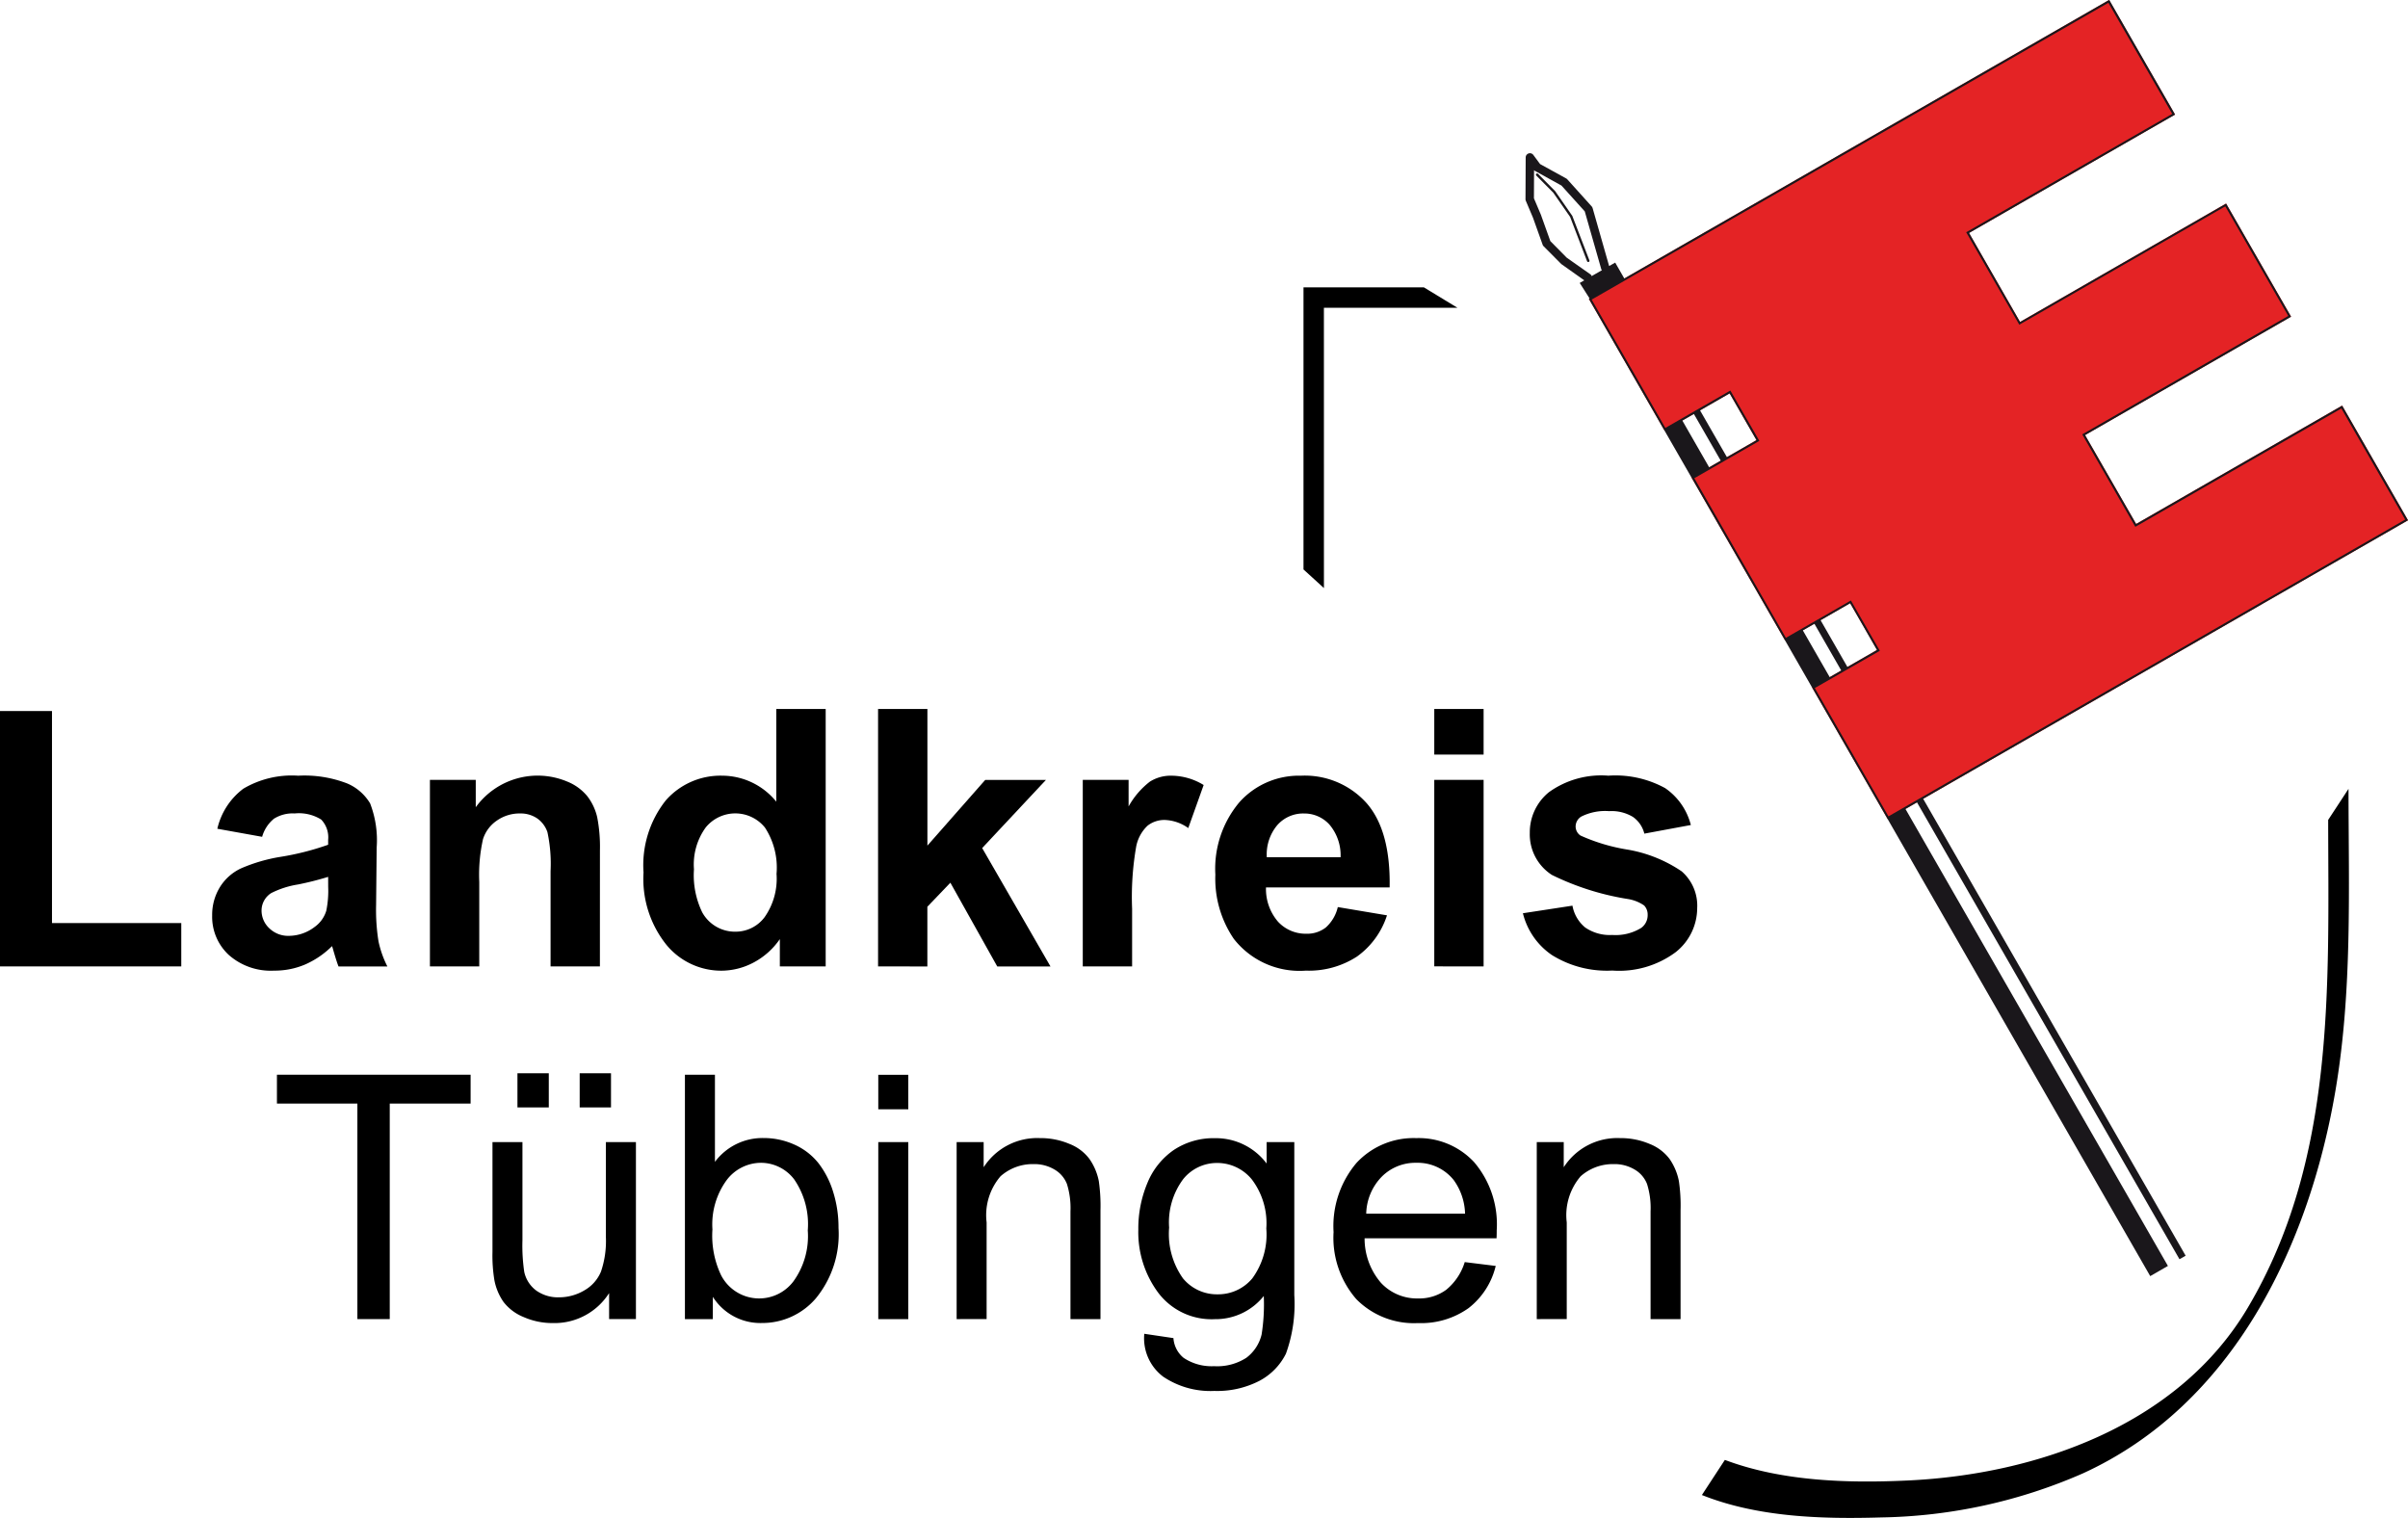 <svg id="LRA_Logo" data-name="LRA Logo" xmlns="http://www.w3.org/2000/svg" width="158.636" height="100" viewBox="0 0 158.636 100">
  <g id="Textmarke" transform="translate(0 46.704)">
    <g id="Tübingen" transform="translate(18.242 24.002)">
      <path id="Pfad_23976" data-name="Pfad 23976" d="M455.334,52.041v-14.2h-5.3v-1.9h12.759v1.9h-5.327v14.2Z" transform="translate(-450.032 -35.846)"/>
      <path id="Pfad_23977" data-name="Pfad 23977" d="M462.989,52.1V50.391a4.26,4.26,0,0,1-3.7,1.974,4.7,4.7,0,0,1-1.923-.393,3.172,3.172,0,0,1-1.33-.994,3.722,3.722,0,0,1-.609-1.468,9.982,9.982,0,0,1-.121-1.842V40.444h1.974V46.91A11.739,11.739,0,0,0,457.4,49a2.08,2.08,0,0,0,.792,1.225,2.471,2.471,0,0,0,1.495.444,3.26,3.26,0,0,0,1.667-.455,2.541,2.541,0,0,0,1.1-1.241,6.244,6.244,0,0,0,.323-2.278V40.444h1.979V52.1ZM456.951,38.16V35.909h2.065V38.16Zm4.1,0V35.909h2.063V38.16Z" transform="translate(-441.104 -35.909)"/>
      <path id="Pfad_23978" data-name="Pfad 23978" d="M461.851,52.041h-1.837v-16.1h1.977v5.741a3.909,3.909,0,0,1,3.2-1.57,4.909,4.909,0,0,1,2.036.434,4.223,4.223,0,0,1,1.583,1.22,5.919,5.919,0,0,1,.969,1.893,7.8,7.8,0,0,1,.353,2.372,6.657,6.657,0,0,1-1.484,4.632,4.638,4.638,0,0,1-3.557,1.635,3.7,3.7,0,0,1-3.237-1.723Zm-.024-5.919a6.062,6.062,0,0,0,.571,3.032,2.824,2.824,0,0,0,4.764.4,5.086,5.086,0,0,0,.945-3.353,5.206,5.206,0,0,0-.9-3.372,2.76,2.76,0,0,0-2.192-1.085,2.849,2.849,0,0,0-2.241,1.126A4.943,4.943,0,0,0,461.826,46.122Z" transform="translate(-433.134 -35.846)"/>
      <path id="Pfad_23979" data-name="Pfad 23979" d="M464.744,38.219V35.946h1.977v2.273Zm0,13.823V40.381h1.977v11.66Z" transform="translate(-425.126 -35.846)"/>
      <path id="Pfad_23980" data-name="Pfad 23980" d="M466.661,49.419V37.759h1.78v1.656a4.191,4.191,0,0,1,3.708-1.92,4.864,4.864,0,0,1,1.939.38,3,3,0,0,1,1.322.994,3.824,3.824,0,0,1,.617,1.46,11.361,11.361,0,0,1,.11,1.92v7.171h-1.977V42.326a5.339,5.339,0,0,0-.232-1.807,1.9,1.9,0,0,0-.819-.953,2.585,2.585,0,0,0-1.379-.358,3.185,3.185,0,0,0-2.176.8,3.937,3.937,0,0,0-.918,3.04v6.369Z" transform="translate(-421.881 -33.224)"/>
      <path id="Pfad_23981" data-name="Pfad 23981" d="M471.5,50.386l1.92.285a1.834,1.834,0,0,0,.671,1.3,3.312,3.312,0,0,0,2.009.549,3.541,3.541,0,0,0,2.119-.549,2.7,2.7,0,0,0,1.01-1.538,12.59,12.59,0,0,0,.143-2.537,4.059,4.059,0,0,1-3.226,1.527,4.4,4.4,0,0,1-3.722-1.734,6.691,6.691,0,0,1-1.317-4.163,7.754,7.754,0,0,1,.6-3.078,4.864,4.864,0,0,1,1.753-2.181,4.735,4.735,0,0,1,2.7-.767,4.179,4.179,0,0,1,3.4,1.67V37.759h1.823v10.08a9.587,9.587,0,0,1-.552,3.859,4.073,4.073,0,0,1-1.756,1.793,6.068,6.068,0,0,1-2.962.66,5.564,5.564,0,0,1-3.369-.94A3.17,3.17,0,0,1,471.5,50.386Zm1.637-7a5.054,5.054,0,0,0,.91,3.347,2.889,2.889,0,0,0,2.284,1.053,2.927,2.927,0,0,0,2.284-1.048,4.9,4.9,0,0,0,.924-3.288,4.785,4.785,0,0,0-.951-3.229,2.938,2.938,0,0,0-2.292-1.088,2.85,2.85,0,0,0-2.238,1.072A4.763,4.763,0,0,0,473.136,43.382Z" transform="translate(-414.358 -33.224)"/>
      <path id="Pfad_23982" data-name="Pfad 23982" d="M484.524,45.663l2.041.253a4.986,4.986,0,0,1-1.788,2.779,5.388,5.388,0,0,1-3.336.986,5.325,5.325,0,0,1-4.058-1.575,6.156,6.156,0,0,1-1.5-4.419,6.438,6.438,0,0,1,1.516-4.564,5.125,5.125,0,0,1,3.932-1.627,4.981,4.981,0,0,1,3.819,1.592,6.312,6.312,0,0,1,1.481,4.478c0,.118,0,.294-.011.528h-8.693a4.464,4.464,0,0,0,1.085,2.943,3.234,3.234,0,0,0,2.437,1.021,3.011,3.011,0,0,0,1.855-.571A3.783,3.783,0,0,0,484.524,45.663Zm-6.49-3.194h6.511a3.955,3.955,0,0,0-.746-2.208,3.035,3.035,0,0,0-2.451-1.139,3.125,3.125,0,0,0-2.286.91A3.6,3.6,0,0,0,478.034,42.469Z" transform="translate(-406.271 -33.224)"/>
      <path id="Pfad_23983" data-name="Pfad 23983" d="M480.853,49.419V37.759h1.777v1.656a4.193,4.193,0,0,1,3.711-1.92,4.865,4.865,0,0,1,1.939.38,3.031,3.031,0,0,1,1.322.994,3.863,3.863,0,0,1,.614,1.46,11.048,11.048,0,0,1,.11,1.92v7.171H488.35V42.326a5.27,5.27,0,0,0-.232-1.807,1.887,1.887,0,0,0-.818-.953,2.569,2.569,0,0,0-1.376-.358,3.191,3.191,0,0,0-2.178.8,3.936,3.936,0,0,0-.918,3.04v6.369Z" transform="translate(-397.855 -33.224)"/>
    </g>
    <g id="Landkreis">
      <path id="Pfad_23967" data-name="Pfad 23967" d="M443.258,43.871V27.048h3.425V41.013H455.2v2.857Z" transform="translate(-443.258 -26.908)"/>
      <path id="Pfad_23968" data-name="Pfad 23968" d="M451.738,32.655l-2.951-.531a4.585,4.585,0,0,1,1.713-2.639,6.271,6.271,0,0,1,3.611-.856,7.811,7.811,0,0,1,3.24.514,3.236,3.236,0,0,1,1.5,1.309,6.716,6.716,0,0,1,.433,2.908l-.038,3.8a13.034,13.034,0,0,0,.159,2.389,6.77,6.77,0,0,0,.584,1.648h-3.218c-.086-.215-.188-.536-.312-.959-.054-.194-.092-.32-.116-.382a5.817,5.817,0,0,1-1.783,1.215,5.1,5.1,0,0,1-2.025.4,4.177,4.177,0,0,1-2.989-1.029,3.422,3.422,0,0,1-1.1-2.6,3.485,3.485,0,0,1,.5-1.855,3.256,3.256,0,0,1,1.4-1.252,10.891,10.891,0,0,1,2.585-.757,17.834,17.834,0,0,0,3.156-.8v-.326a1.687,1.687,0,0,0-.461-1.336,2.78,2.78,0,0,0-1.748-.4,2.316,2.316,0,0,0-1.354.342A2.367,2.367,0,0,0,451.738,32.655Zm4.349,2.639a20.06,20.06,0,0,1-1.977.5,5.946,5.946,0,0,0-1.769.566A1.358,1.358,0,0,0,451.7,37.5a1.593,1.593,0,0,0,.509,1.179,1.777,1.777,0,0,0,1.3.5,2.814,2.814,0,0,0,1.678-.579,2.031,2.031,0,0,0,.778-1.077,6.521,6.521,0,0,0,.124-1.583Z" transform="translate(-434.469 -24.231)"/>
      <path id="Pfad_23969" data-name="Pfad 23969" d="M464.975,41.194h-3.25V34.922a9.908,9.908,0,0,0-.207-2.574,1.819,1.819,0,0,0-.678-.908,1.941,1.941,0,0,0-1.128-.323,2.6,2.6,0,0,0-1.516.463,2.332,2.332,0,0,0-.921,1.225,10.681,10.681,0,0,0-.248,2.822v5.566h-3.25V28.906h3.019v1.8a5.035,5.035,0,0,1,6.016-1.694,3.288,3.288,0,0,1,1.349.988,3.593,3.593,0,0,1,.636,1.365,10.214,10.214,0,0,1,.18,2.187Z" transform="translate(-425.454 -24.231)"/>
      <path id="Pfad_23970" data-name="Pfad 23970" d="M471,43.959H467.98v-1.8a4.862,4.862,0,0,1-1.775,1.567,4.552,4.552,0,0,1-2.068.514,4.679,4.679,0,0,1-3.625-1.7A6.942,6.942,0,0,1,459,37.77a6.868,6.868,0,0,1,1.467-4.75,4.79,4.79,0,0,1,3.716-1.627,4.6,4.6,0,0,1,3.563,1.713V27H471Zm-8.677-6.409a5.618,5.618,0,0,0,.544,2.846,2.459,2.459,0,0,0,2.2,1.274,2.382,2.382,0,0,0,1.909-.956,4.4,4.4,0,0,0,.786-2.852A4.82,4.82,0,0,0,467,34.813,2.511,2.511,0,0,0,463.1,34.8,4.149,4.149,0,0,0,462.322,37.549Z" transform="translate(-416.605 -26.996)"/>
      <path id="Pfad_23971" data-name="Pfad 23971" d="M464.739,43.959V27h3.25v9l3.808-4.327h4l-4.2,4.489,4.5,7.8h-3.506l-3.089-5.518-1.516,1.583v3.934Z" transform="translate(-406.893 -26.996)"/>
      <path id="Pfad_23972" data-name="Pfad 23972" d="M473,41.194h-3.25V28.906h3.019v1.748a5.337,5.337,0,0,1,1.4-1.632,2.563,2.563,0,0,1,1.406-.393,4.108,4.108,0,0,1,2.138.614L476.7,32.079a2.843,2.843,0,0,0-1.524-.533,1.787,1.787,0,0,0-1.158.377,2.551,2.551,0,0,0-.746,1.357A19.328,19.328,0,0,0,473,37.4Z" transform="translate(-398.418 -24.231)"/>
      <path id="Pfad_23973" data-name="Pfad 23973" d="M481.058,37.284l3.24.544a5.356,5.356,0,0,1-1.974,2.714,5.814,5.814,0,0,1-3.374.929,5.494,5.494,0,0,1-4.742-2.092,7.034,7.034,0,0,1-1.217-4.236,6.8,6.8,0,0,1,1.6-4.785,5.267,5.267,0,0,1,4.039-1.729,5.458,5.458,0,0,1,4.327,1.81q1.583,1.814,1.516,5.55h-8.146a3.3,3.3,0,0,0,.786,2.251,2.472,2.472,0,0,0,1.874.8,1.982,1.982,0,0,0,1.287-.417A2.585,2.585,0,0,0,481.058,37.284ZM481.241,34a3.132,3.132,0,0,0-.73-2.146,2.226,2.226,0,0,0-1.686-.735,2.262,2.262,0,0,0-1.761.776A2.994,2.994,0,0,0,476.38,34Z" transform="translate(-392.925 -24.231)"/>
      <path id="Pfad_23974" data-name="Pfad 23974" d="M478.346,30V27h3.25V30Zm0,13.955V31.671h3.25V43.959Z" transform="translate(-383.858 -26.996)"/>
      <path id="Pfad_23975" data-name="Pfad 23975" d="M480.514,37.691l3.264-.5a2.411,2.411,0,0,0,.843,1.441,2.87,2.87,0,0,0,1.783.49,3.215,3.215,0,0,0,1.9-.463,1.03,1.03,0,0,0,.428-.867.86.86,0,0,0-.232-.614,2.612,2.612,0,0,0-1.088-.428,17.551,17.551,0,0,1-4.987-1.583,3.174,3.174,0,0,1-1.457-2.766,3.406,3.406,0,0,1,1.26-2.685,5.9,5.9,0,0,1,3.913-1.088,6.819,6.819,0,0,1,3.746.821,4.208,4.208,0,0,1,1.691,2.429l-3.064.568a1.9,1.9,0,0,0-.749-1.1,2.717,2.717,0,0,0-1.567-.382,3.522,3.522,0,0,0-1.839.358.771.771,0,0,0-.372.66.718.718,0,0,0,.323.59,12.2,12.2,0,0,0,3.038.916,9.039,9.039,0,0,1,3.63,1.446,3,3,0,0,1,1.018,2.418,3.709,3.709,0,0,1-1.414,2.9,6.24,6.24,0,0,1-4.177,1.214,6.852,6.852,0,0,1-3.975-1.018A4.689,4.689,0,0,1,480.514,37.691Z" transform="translate(-380.187 -24.231)"/>
    </g>
  </g>
  <g id="Fahnenspeer" transform="translate(100.496)">
    <path id="Fahnenfarbe" d="M518.18,44.171l-3.365-5.858,13.573-7.8-4.281-7.452-13.573,7.8L507.17,25l13.573-7.8L516.4,9.653,482.128,29.342l4.989,8.685,4.284-2.461,1.77,3.082-4.284,2.461,6.17,10.741,4.284-2.461,1.77,3.082-4.284,2.461,4.989,8.685,34.276-19.689-4.339-7.554Z" transform="translate(-477.952 -9.653)" fill="#e42325"/>
    <path id="Speerfarbe" d="M538.717,43.928l-4.338-7.554-13.572,7.8-3.366-5.857,13.572-7.8-4.279-7.451-13.575,7.8L509.8,25l13.572-7.8-4.338-7.554L487.089,28l-.6-1.048-.4.226L485,23.36a.344.344,0,0,0-.059-.108l-1.608-1.785a.306.306,0,0,0-.073-.059l-1.721-.948-.444-.6a.278.278,0,0,0-.31-.1.281.281,0,0,0-.194.264l-.013,2.747a.284.284,0,0,0,.022.108l.474,1.12.636,1.78a.26.26,0,0,0,.067.1l1.161,1.169,1.513,1.072-.3.172.649,1.021-.046.027,4.987,8.685h0l1.772,3.083h0l6.169,10.739h0l1.769,3.083h0l4.952,8.62h0l17.332,30.171,1.166-.671L505.61,62.945l.759-.436,17.294,30.1.406-.232L506.776,62.275Zm-55.422-17.3-1.08-1.093-.622-1.737-.458-1.08.008-1.855a.251.251,0,0,0,.076.057l1.729.956,1.535,1.7,1.091,3.819c.005.024.03.035.043.057l-.681.39a.237.237,0,0,0-.067-.108Zm7.616,10.729.759-.436L493.441,40l-.762.439Zm2.938,2.413-1.772-3.083,1.95-1.12,1.772,3.083Zm5,11.41.762-.436,1.769,3.081-.759.439Zm2.938,2.413-1.769-3.083,1.95-1.118,1.769,3.081Zm2.017-1,.119-.067-.067-.116-1.772-3.081-.067-.118-.116.067-4.169,2.394L491.7,41.157l4.169-2.394.116-.067-.067-.116L494.144,35.5l-.067-.118-.119.067-4.166,2.394-4.855-8.453L518.978,9.836l4.206,7.319-13.456,7.731-.116.067.067.116,3.363,5.857.067.118.116-.067,13.456-7.731,4.147,7.22L517.373,38.2l-.116.067.067.118,3.363,5.857.067.116.118-.067,13.454-7.729,4.206,7.319L504.49,63.433l-4.853-8.453Z" transform="translate(-480.577 -9.652)" fill="#1a171b"/>
    <path id="Speerelement" d="M484.28,19.73a.085.085,0,0,1-.078-.051l-1.115-2.916-1.112-1.6-1.118-1.128a.078.078,0,0,1,0-.113.084.084,0,0,1,.116,0l1.126,1.139,1.131,1.632,1.126,2.93a.081.081,0,0,1-.049.105Z" transform="translate(-480.144 -2.47)" fill="#1a171b"/>
  </g>
  <g id="Wappen" transform="translate(85.873 18.931)">
    <path id="Pfad_23987" data-name="Pfad 23987" d="M476.493,36.494l-1.346-1.227V16.683h7.931l2.213,1.346h-8.8Z" transform="translate(-475.147 -16.683)"/>
    <path id="Pfad_23988" data-name="Pfad 23988" d="M527.487,28.953l-1.336,2.041c.013,10.952.5,22.418-5.329,32.191-4.575,7.667-13.833,10.925-22.346,11.326-3.953.186-8.3.065-12.07-1.355l-1.513,2.313c3.681,1.47,7.922,1.591,11.825,1.476a34.425,34.425,0,0,0,13.26-2.895c9.894-4.511,14.919-14.975,16.659-25.262,1.107-6.546.862-13.211.854-19.822Z" transform="translate(-458.647 4.09)"/>
  </g>
</svg>

